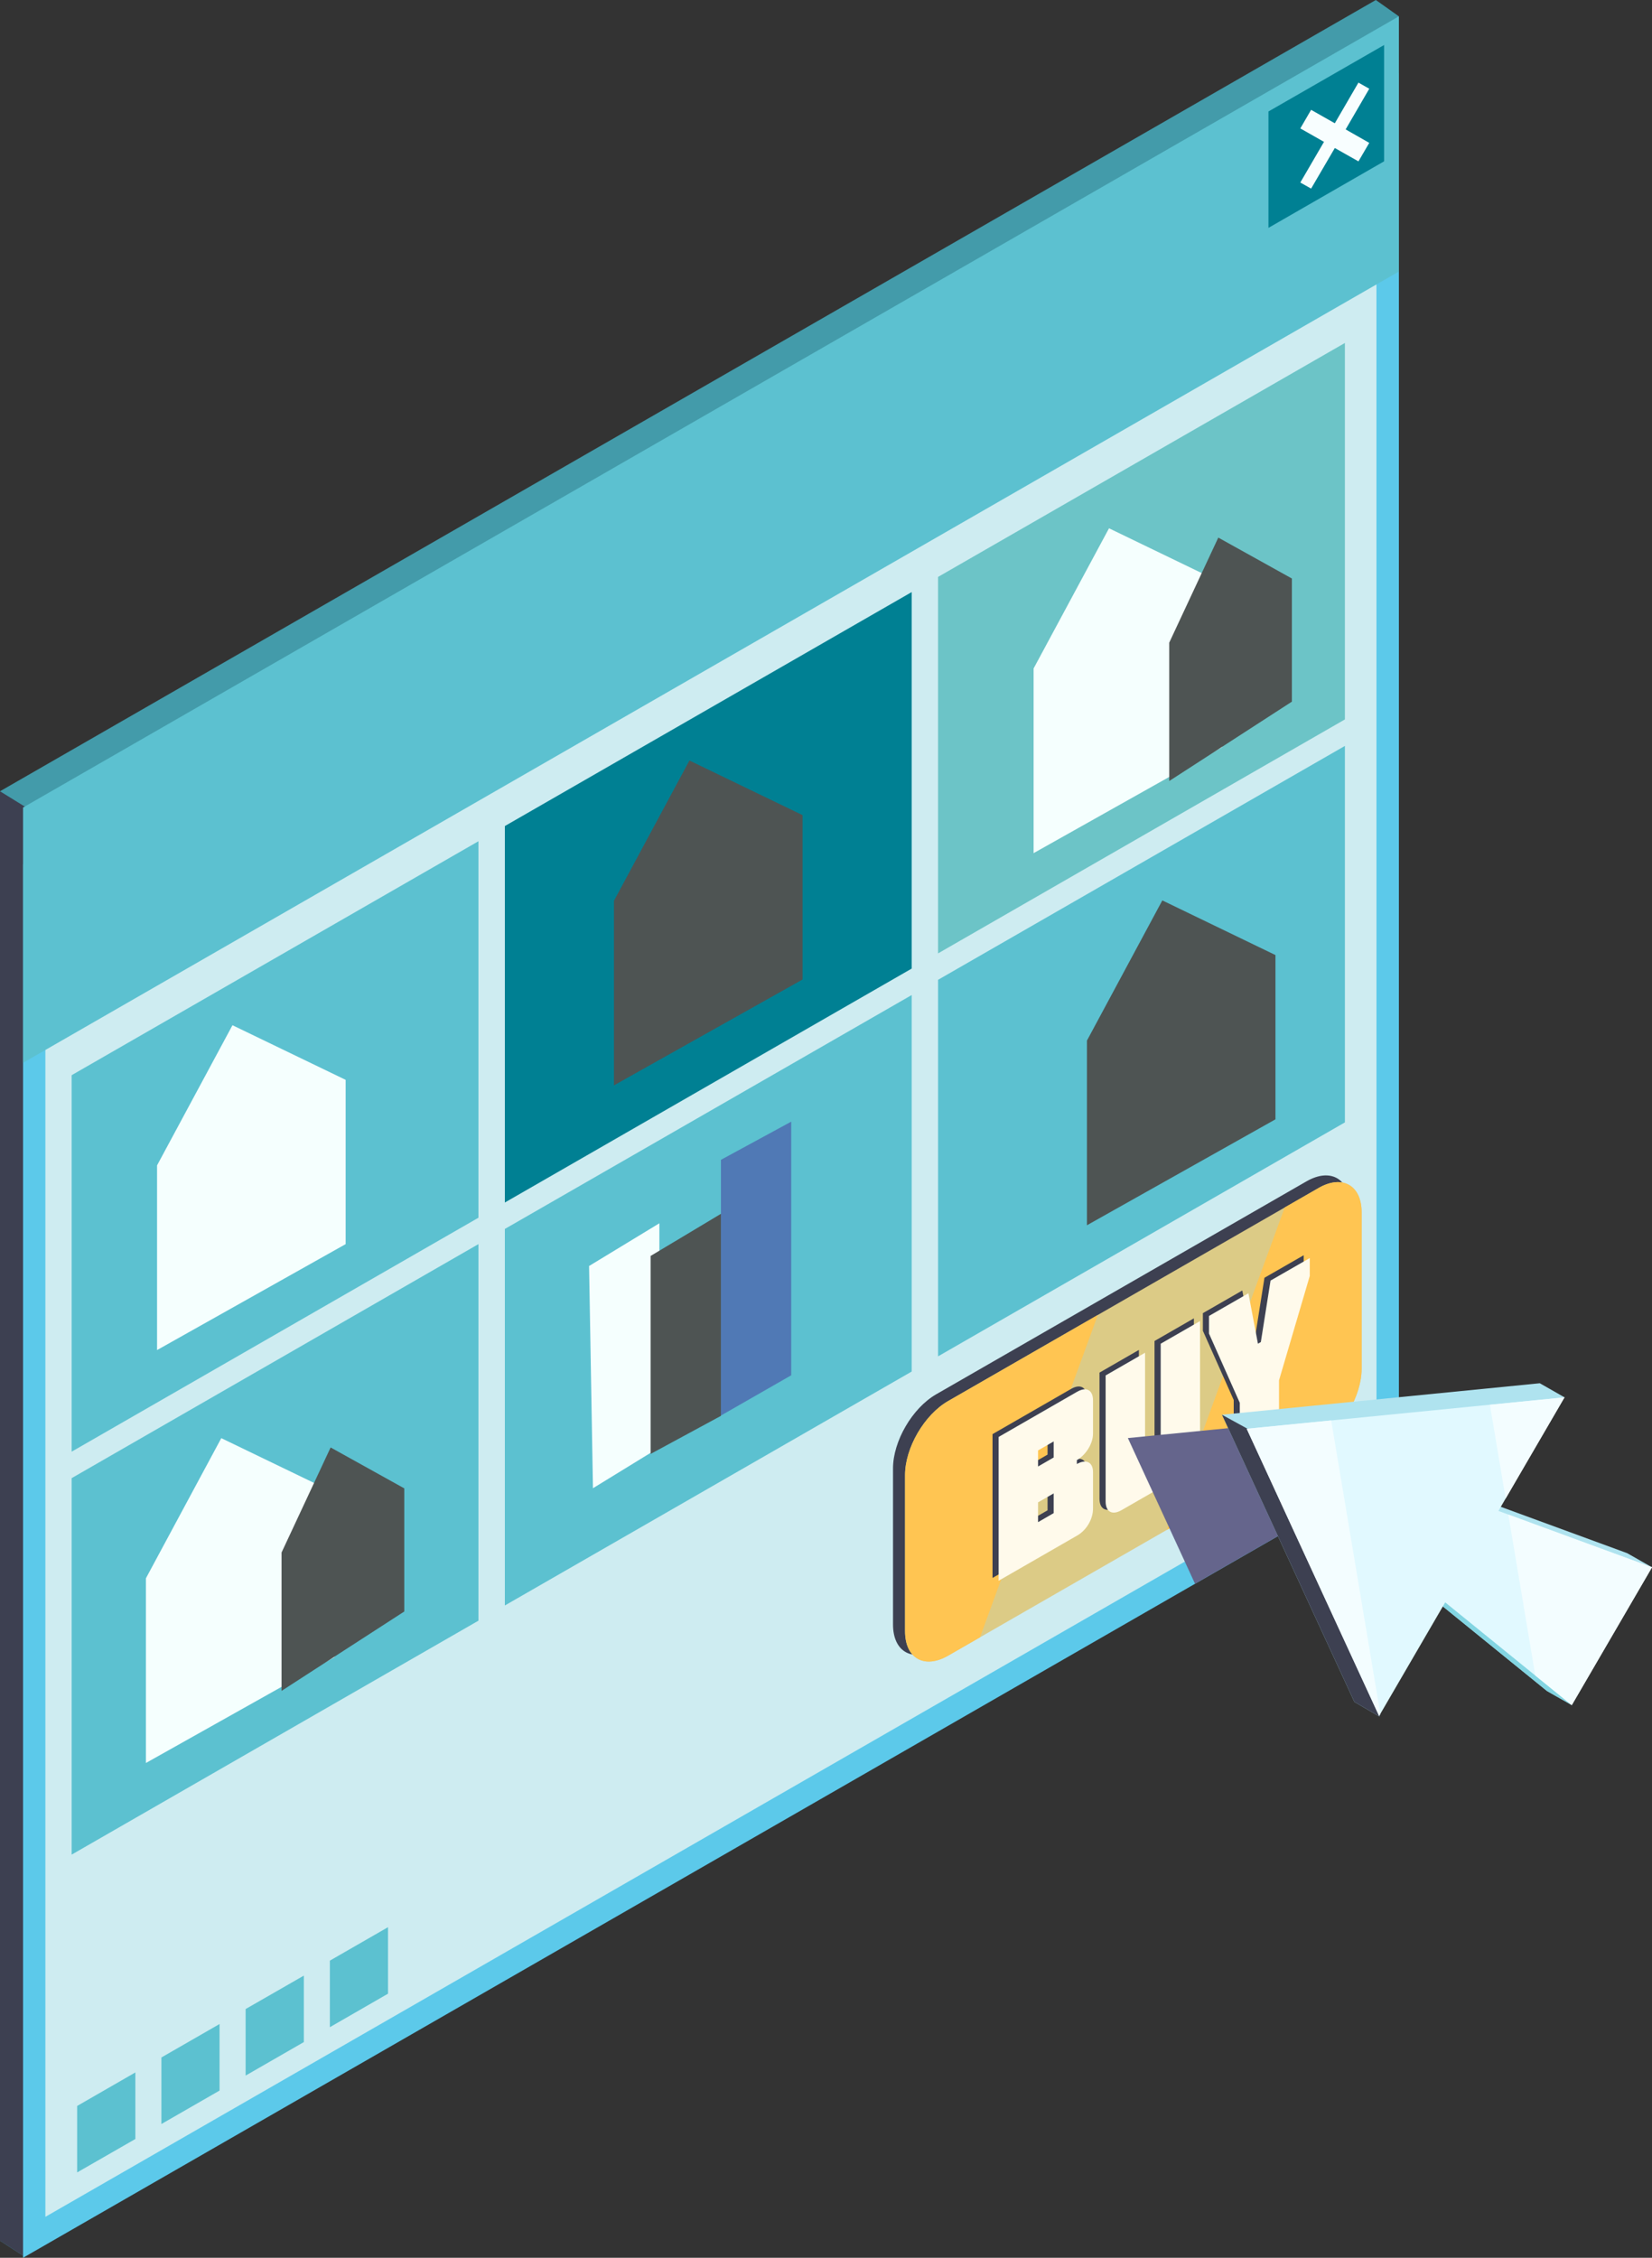 <svg width="60" height="82" viewBox="0 0 60 82" fill="none" xmlns="http://www.w3.org/2000/svg">
<rect x="0" y="0" width="60" height="82" fill="#333333" stroke="none"/>
<g clip-path="url(#clip0_3731_20928)">
<path d="M49.97 0L0 28.738V81.381L0.902 81.964L50.806 0.593L49.97 0Z" fill="#439BAA"/>
<path d="M12.096 36.207L0 28.738V81.38L0.902 81.963L12.096 36.207Z" fill="#3D4051"/>
<path d="M50.807 2.653L0.837 31.388V82L50.807 53.264V2.653Z" fill="#5CC9EA"/>
<path d="M49.992 6.755L1.648 34.556V80.513L49.994 52.713L49.992 6.755Z" fill="#CEECF1"/>
<path d="M17.377 45.185L2.602 53.685V67.358L17.377 58.861V45.185Z" fill="#5CC1D0"/>
<path d="M33.112 36.139L18.336 44.634V58.309L33.112 49.813V36.139Z" fill="#5CC1D0"/>
<path d="M48.846 27.091L34.07 35.586V49.261L48.846 40.764V27.091Z" fill="#5CC1D0"/>
<path d="M48.846 43.213L34.07 51.71V59.529L48.846 51.032V43.213Z" fill="#FFC552"/>
<path d="M17.377 30.553L2.602 39.05V52.723L17.377 44.226V30.553Z" fill="#5CC1D0"/>
<path d="M33.112 21.504L18.336 30.001V43.674L33.112 35.178V21.504Z" fill="#008093"/>
<path d="M48.846 12.456L34.07 20.953V34.626L48.846 26.129V12.456Z" fill="#6CC4C7"/>
<path d="M0.837 29.328V38.6L50.807 9.862V0.593L0.837 29.328Z" fill="#5CC1D0"/>
<path d="M46.07 4.049V8.276L50.27 5.859V1.635L46.07 4.049Z" fill="#008093"/>
<path d="M49.019 43.794C49.019 42.805 48.319 42.407 47.453 42.904L33.999 50.641C33.136 51.139 32.434 52.341 32.434 53.33V58.999C32.434 59.988 33.133 60.386 33.999 59.888L47.453 52.152C48.316 51.654 49.019 50.452 49.019 49.463V43.794Z" fill="#3D4051"/>
<path d="M49.455 44.036C49.455 43.048 48.755 42.65 47.89 43.147L34.436 50.884C33.57 51.382 32.87 52.584 32.87 53.573V59.242C32.87 60.231 33.57 60.629 34.436 60.131L47.89 52.395C48.753 51.897 49.455 50.694 49.455 49.706V44.036Z" fill="#DCCB86"/>
<path d="M47.891 43.147L46.66 43.854L42.38 55.562L47.889 52.395C48.752 51.897 49.454 50.694 49.454 49.706V44.036C49.454 43.048 48.755 42.65 47.889 43.147H47.891Z" fill="#FFC552"/>
<path d="M35.594 59.466L39.873 47.758L34.438 50.884C33.572 51.382 32.872 52.584 32.872 53.573V59.242C32.872 60.231 33.572 60.629 34.438 60.131L35.594 59.466Z" fill="#FFC552"/>
<path d="M36.048 57.311V52.086L38.901 50.444C39.24 50.25 39.477 50.384 39.477 50.763V51.965C39.477 52.346 39.201 52.749 38.889 52.929V53.07C39.203 52.89 39.477 52.978 39.477 53.367V54.688C39.477 55.069 39.242 55.472 38.901 55.667L36.048 57.309V57.311ZM38.047 52.249L37.479 52.575V53.158L38.047 52.83V52.247V52.249ZM37.479 55.181L38.047 54.853V54.136L37.479 54.464V55.181Z" fill="#3D4051"/>
<path d="M43.361 47.879V53.104L40.508 54.746C40.169 54.94 39.933 54.807 39.933 54.428V49.852L41.364 49.028V52.949L41.932 52.621V48.703L43.364 47.879H43.361Z" fill="#3D4051"/>
<path d="M43.688 48.341V47.692L45.12 46.869L45.466 48.7L45.571 48.639L45.925 46.407L47.349 45.589V46.237L46.232 50.029V51.455L44.808 52.273V50.847L43.691 48.338L43.688 48.341Z" fill="#3D4051"/>
<path d="M36.27 57.413V52.188L39.123 50.546C39.462 50.352 39.698 50.486 39.698 50.865V52.067C39.698 52.448 39.423 52.852 39.111 53.031V53.172C39.425 52.992 39.698 53.08 39.698 53.469V54.79C39.698 55.171 39.464 55.575 39.123 55.769L36.27 57.411V57.413ZM38.269 52.351L37.701 52.679V53.262L38.269 52.934V52.351ZM37.701 55.283L38.269 54.955V54.239L37.701 54.564V55.281V55.283Z" fill="#FFFAEB"/>
<path d="M43.585 47.981V53.206L40.732 54.848C40.393 55.042 40.156 54.909 40.156 54.53V49.954L41.588 49.13V53.048L42.156 52.723V48.802L43.587 47.979L43.585 47.981Z" fill="#FFFAEB"/>
<path d="M43.91 48.443V47.794L45.342 46.971L45.688 48.802L45.793 48.742L46.146 46.509L47.571 45.691V46.339L46.454 50.131V51.557L45.029 52.375V50.95L43.913 48.44L43.91 48.443Z" fill="#FFFAEB"/>
<g style="mix-blend-mode:multiply">
<path d="M43.403 57.52L50.806 53.264V51.258L40.964 52.229L43.403 57.52Z" fill="#65658C"/>
</g>
<path d="M59.1 56.41L52.048 53.823L50.375 56.697L56.186 61.416L57.084 61.926L57.549 59.714L60 56.922L59.1 56.41Z" fill="#AFE3EF"/>
<path d="M52.048 53.823L50.375 56.697L56.186 61.416L57.084 61.926L57.549 59.714L52.048 53.823Z" fill="#83D5E2"/>
<path d="M44.381 51.382L49.19 61.81L50.099 62.342L51.529 57.867L56.823 50.75L55.925 50.238L44.381 51.382Z" fill="#AFE3EF"/>
<path d="M44.381 51.382L49.19 61.81L50.099 62.342L51.529 57.867L45.532 52.013L44.381 51.382Z" fill="#3D4051"/>
<path d="M60 56.923L52.945 54.333L51.273 57.209L57.086 61.929L60 56.923Z" fill="#E1F9FF"/>
<path d="M45.28 51.892L50.089 62.322L56.822 50.75L45.28 51.892Z" fill="#E1F9FF"/>
<path d="M48.348 51.588L45.28 51.892L50.089 62.322L50.133 62.245L48.348 51.588Z" fill="#F3FDFF"/>
<path d="M54.113 51.02L54.684 54.425L56.823 50.75L54.113 51.02Z" fill="#F3FDFF"/>
<path d="M54.781 55.006L55.762 60.853L57.086 61.929L60 56.922L54.781 55.006Z" fill="#F3FDFF"/>
<path d="M4.916 75.269L2.802 76.486V78.9L4.916 77.686V75.269Z" fill="#5CC1D0"/>
<path d="M7.974 73.51L5.862 74.725V77.142L7.974 75.927V73.51Z" fill="#5CC1D0"/>
<path d="M11.035 71.752L8.921 72.966V75.383L11.035 74.166V71.752Z" fill="#5CC1D0"/>
<path d="M14.093 69.993L11.981 71.208V73.625L14.093 72.408V69.993Z" fill="#5CC1D0"/>
<path d="M49.731 3.223L49.338 3L48.48 4.477L47.619 3.989L47.227 4.664L48.087 5.152L47.227 6.629L47.619 6.85L48.48 5.376L49.338 5.861L49.731 5.189L48.873 4.7L49.731 3.223Z" fill="#F8FEFF"/>
<path d="M5.704 49.033V42.326L8.443 37.235L12.554 39.219V45.185L5.704 49.033Z" fill="#F5FFFE"/>
<path d="M37.54 30.985V24.278L40.279 19.187L44.388 21.172V27.137L37.54 30.985Z" fill="#F5FFFE"/>
<path d="M22.299 39.419V32.715L25.04 27.621L29.149 29.605V35.574L22.299 39.419Z" fill="#4E5453"/>
<path d="M39.477 44.5V37.794L42.215 32.702L46.324 34.687V40.653L39.477 44.5Z" fill="#4E5453"/>
<path d="M42.466 28.366V23.341L44.248 19.525L46.921 21.011V25.483L42.466 28.366Z" fill="#4E5453"/>
<path d="M5.299 64.03V57.323L8.037 52.232L12.149 54.217V60.185L5.299 64.03Z" fill="#F5FFFE"/>
<path d="M10.226 61.411V56.386L12.008 52.57L14.683 54.056V58.528L10.226 61.411Z" fill="#4E5453"/>
<path d="M21.536 54.051L21.395 45.98L23.948 44.428V52.57L21.536 54.051Z" fill="#F5FFFE"/>
<path d="M23.63 52.805V45.615L26.183 44.085V51.423L23.63 52.805Z" fill="#4E5453"/>
<path d="M26.184 51.411V42.124L28.737 40.737V49.949L26.184 51.411Z" fill="#5079B5"/>
</g>
<defs>
<clipPath id="clip0_3731_20928">
<rect width="60" height="82" fill="white"/>
</clipPath>
</defs>
</svg>
